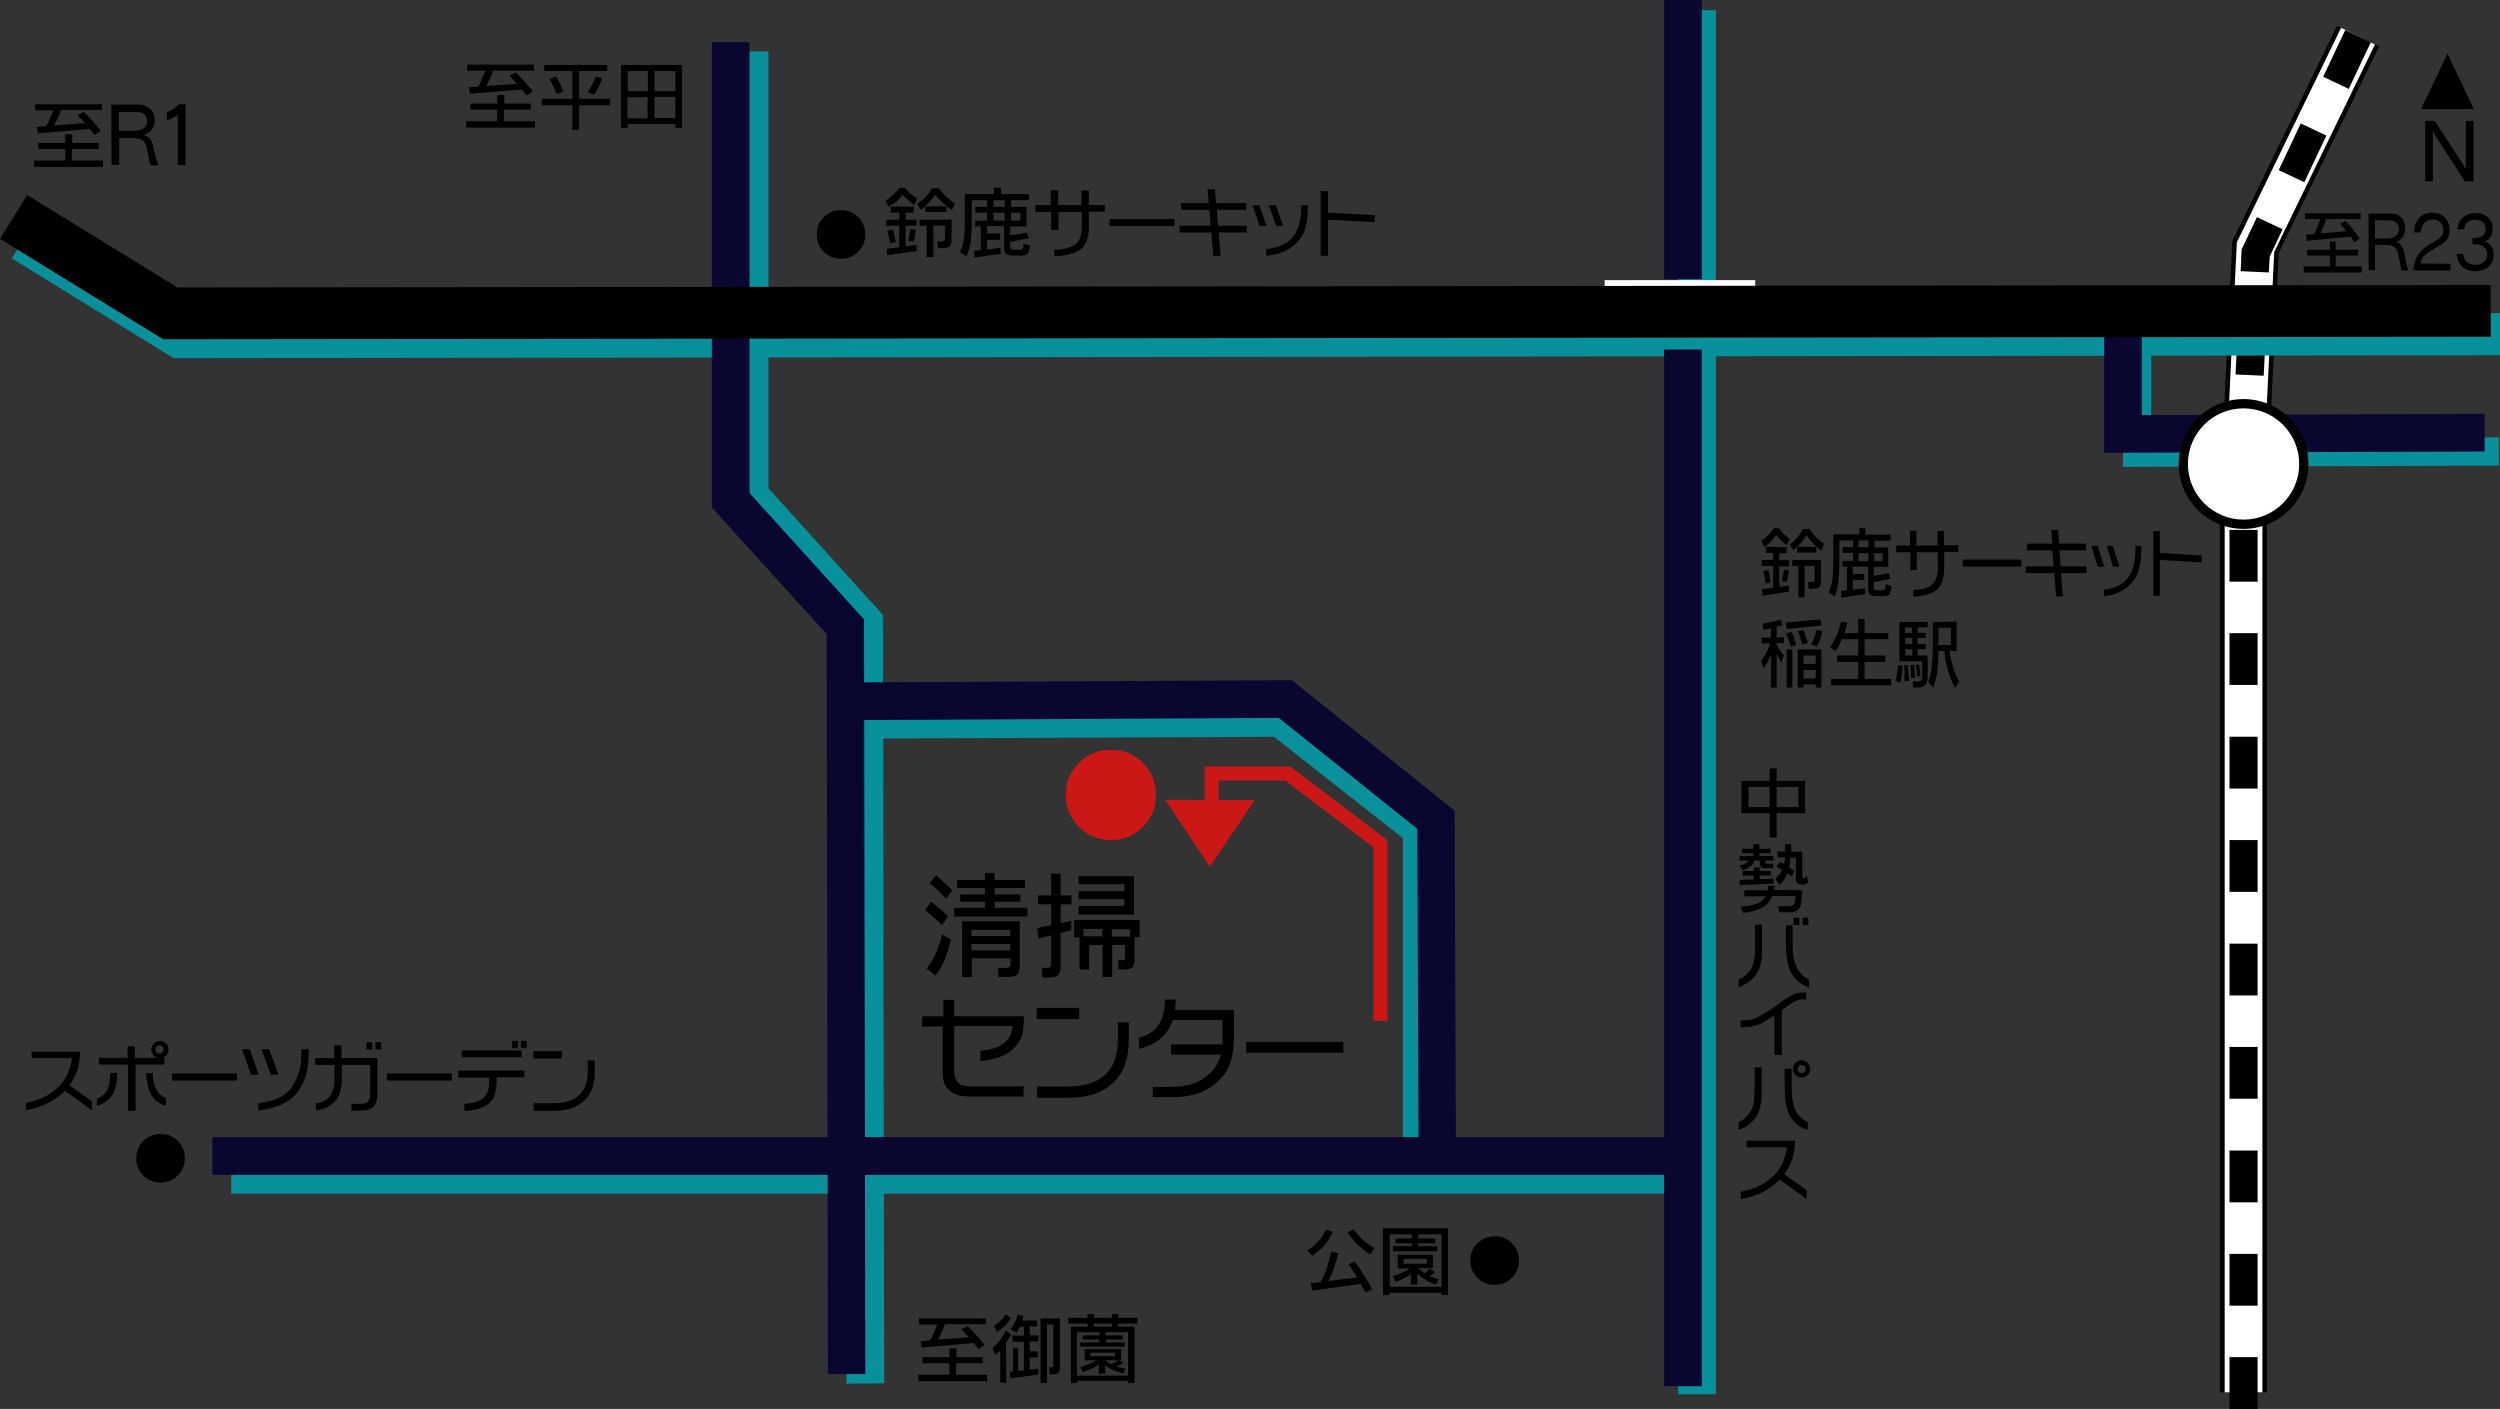 <?xml version="1.0" encoding="utf-8"?>
<!-- Generator: Adobe Illustrator 27.7.0, SVG Export Plug-In . SVG Version: 6.00 Build 0)  -->
<svg version="1.1" id="レイヤー_1" xmlns="http://www.w3.org/2000/svg" xmlns:xlink="http://www.w3.org/1999/xlink" x="0px"
	 y="0px" viewBox="0 0 781.8 440.6" style="enable-background:new 0 0 781.8 440.6;" xml:space="preserve">
<rect x="0" y="0" width="781.8" height="440.6" fill="#333333" stroke="none"/>
<style type="text/css">
	.st0{fill:#FFFFFF;}
	.st1{fill:#08919B;}
	.st2{fill:none;}
	.st3{fill:#090730;}
	.st4{fill:none;stroke:#090730;stroke-width:11.761;}
	.st5{fill:#CC1717;}
</style>
<g id="線路">
</g>
<g id="レイヤー_3">
</g>
<g id="道">
</g>
<g id="レイヤー_4">
</g>
<g id="テキスト">
	<g>
		<g>
			<g>
				<polygon points="708.9,435.4 694.2,435.4 694.2,154.4 698.1,75.4 730.8,8.1 744,14.5 712.6,79.1 708.9,154.7 				"/>
			</g>
			<g>
				<polygon class="st0" points="707.5,435.4 695.7,435.4 695.7,154.3 699.5,75.8 732.1,8.7 742.7,13.9 711.2,78.8 707.5,154.7 				
					"/>
			</g>
		</g>
		<g>
			<path d="M706,440.6h-8.8v-16.2h8.8V440.6z M706,408.3h-8.8v-16.2h8.8V408.3z M706,376h-8.8v-16.2h8.8V376z M706,343.6h-8.8v-16.2
				h8.8V343.6z M706,311.3h-8.8v-16.2h8.8V311.3z M706,278.9h-8.8v-16.2h8.8V278.9z M706,246.6h-8.8v-16.2h8.8V246.6z M706,214.2
				h-8.8v-16.2h8.8V214.2z M706,181.9h-8.8v-16.2h8.8V181.9z M706.4,149.8l-8.8-0.4l0.8-16.2l8.8,0.4L706.4,149.8z M707.9,117.5
				l-8.8-0.4l0.8-16.2l8.8,0.4L707.9,117.5z M709.5,85.2l-8.8-0.4l0.3-6.8l4.8-10.1l8,3.8l-4,8.5L709.5,85.2z M720.6,57l-8-3.8
				l6.9-14.6l8,3.8L720.6,57z M734.5,27.8l-8-3.8l6.9-14.6l8,3.8L734.5,27.8z"/>
		</g>
		<g>
			<polygon class="st1" points="54.3,112 3.7,80.8 10.6,69.6 58,98.7 781.8,97.9 781.8,111.1 			"/>
		</g>
		<g>
			<polygon class="st1" points="264.7,432.7 264.3,196.8 228.5,157.2 228.5,16.1 240.3,16.1 240.3,152.7 276.1,192.3 276.5,432.6 
							"/>
		</g>
		<g>
			<line class="st2" x1="530.7" y1="98" x2="530.7" y2="436"/>
			<rect x="524.8" y="98" class="st1" width="11.8" height="338"/>
		</g>
		<g>
			<line class="st2" x1="530.7" y1="3.2" x2="530.7" y2="93.3"/>
			<rect x="524.8" y="3.2" class="st1" width="11.8" height="90.1"/>
		</g>
		<g>
			<rect x="72.3" y="361.5" class="st1" width="458" height="11.8"/>
		</g>
		<g>
			<polygon class="st1" points="663.9,146 663.9,102 672.7,102 672.7,137.2 781.4,136.8 781.4,145.6 			"/>
		</g>
		<g>
			<polygon class="st1" points="450.5,356.1 438.7,356.1 438.7,262.1 398.4,230.4 264.8,231 264.7,219.3 402.5,218.6 450.5,256.4 
							"/>
		</g>
		<g>
			<polygon class="st3" points="258.9,429.7 258.5,198.3 222.6,158.7 222.6,13.2 234.4,13.2 234.4,154.2 270.2,193.7 270.6,429.7 
							"/>
		</g>
		<g>
			<path class="st4" d="M66.4,361.5"/>
		</g>
		<g>
			<rect x="66.4" y="355.6" class="st3" width="458" height="11.8"/>
		</g>
		<g>
			<rect x="520.4" y="109.3" class="st3" width="11.8" height="324.2"/>
		</g>
		<g>
			<rect x="520.4" class="st3" width="11.8" height="87.3"/>
		</g>
		<g>
			<path class="st4" d="M268.1,219.7"/>
		</g>
		<g>
			<path class="st4" d="M266.2,219.7"/>
		</g>
		<g>
			<path class="st4" d="M266.2,219.3"/>
		</g>
		<g>
			<polygon class="st3" points="658,141.6 658,96.1 669.8,96.1 669.8,129.8 777,129.4 777,141.2 			"/>
		</g>
		<g>
			<rect x="501.8" y="87.6" class="st0" width="47.1" height="2.9"/>
		</g>
		<g>
			<polygon points="51,106.1 0,74.7 8.5,61 55.5,89.9 778.9,89.1 778.9,105.3 			"/>
		</g>
		<g>
			<path d="M410.3,392.7l-1.5-1.7c1.3-0.8,2.5-1.7,3.5-2.8c1-1.1,1.8-2.3,2.4-3.7l2.1,0.8c-0.8,1.6-1.7,3-2.8,4.3
				C412.9,390.8,411.7,391.8,410.3,392.7z M410.4,403.6l-0.5-2.3l3.1-0.4c0.7-1.3,1.4-2.7,1.9-4.3s1-3.3,1.4-5.2l2.2,0.5
				c-0.4,1.7-0.9,3.3-1.4,4.8s-1.1,2.8-1.7,3.9l9-1.1c-0.4-0.7-0.9-1.4-1.3-2.1c-0.4-0.7-0.9-1.4-1.4-2l2-0.9c1.4,2.1,2.7,4,3.7,5.7
				c0.8,1.3,1.4,2.3,1.7,3l-2.1,1c-0.3-0.5-0.5-1-0.8-1.5c-0.3-0.4-0.5-0.9-0.7-1.2L410.4,403.6z M429.8,390.3l-1.3,2
				c-1.5-0.9-2.8-2-4-3.1c-1.2-1.2-2.2-2.4-3.1-3.8l1.9-1c0.9,1.3,1.9,2.4,3,3.4C427.3,388.8,428.5,389.6,429.8,390.3z"/>
			<path d="M452.8,384.1V405h-2v-0.7h-16.2v0.7h-2.1v-20.9H452.8z M450.8,402.4V386h-7.3v1.3h5.3v1.5h-5.3v0.9h6v1.6h-13.9v-1.6h5.9
				v-0.9h-5.1v-1.5h5.1V386h-6.9v16.4H450.8z M448.1,392.3v4.3h-4.5c0.3,0.3,0.7,0.6,1,0.9c0.3,0.3,0.6,0.5,0.9,0.7
				c0.2-0.2,0.5-0.3,0.7-0.6c0.3-0.2,0.6-0.5,0.9-0.8l1.7,1c-0.4,0.3-0.7,0.6-1,0.8s-0.5,0.4-0.6,0.5c0.4,0.2,0.8,0.4,1.3,0.5
				c0.4,0.2,0.9,0.3,1.4,0.5l-0.9,1.6c-1.2-0.4-2.4-0.9-3.3-1.5s-1.8-1.2-2.5-1.8v3.3h-2v-3.3c-0.6,0.5-1.4,0.9-2.1,1.3
				s-1.6,0.8-2.6,1.1l-0.9-1.7c1.1-0.3,2-0.7,2.9-1.1c0.9-0.4,1.7-0.8,2.4-1.3h-3.8v-4.3H448.1z M446.2,395.2v-1.5h-7.3v1.5H446.2z"
				/>
		</g>
		<g>
			<path d="M166,32.4v1.9h-8.4v3.6h9.7v2h-21.5v-2h9.7v-3.6h-8.4v-1.9h8.4v-2.7h2.2v2.7H166z M167,20.2v1.9h-12.8
				c-0.3,0.9-0.6,1.7-1,2.5c-0.4,0.8-0.8,1.6-1.2,2.3l9.7-0.7l-2.4-2.5l2-1c1.1,1.1,2.1,2.1,3,3.1c0.9,1,1.6,1.9,2.3,2.8l-1.9,1.3
				c-0.2-0.3-0.4-0.6-0.7-0.9c-0.2-0.3-0.5-0.7-0.8-1L147,29.3l-0.4-2l2.9-0.2c0.3-0.5,0.7-1.1,1-1.9c0.4-0.9,0.9-2,1.3-3.1h-5.7
				v-1.9C146.2,20.2,167,20.2,167,20.2z"/>
			<path d="M189.9,20.3v1.9h-8.8v8.7h9.7v2h-9.7v7.7h-2.1v-7.7h-9.6v-2h9.6v-8.7h-8.8v-1.9C170.2,20.3,189.9,20.3,189.9,20.3z
				 M176.1,28.7l-2,0.7c-0.3-0.7-0.6-1.4-0.9-2.2c-0.4-0.8-0.8-1.6-1.3-2.5l2-0.8c0.5,0.8,0.9,1.6,1.3,2.4
				C175.5,27.2,175.8,28,176.1,28.7z M185.8,29.6l-2-0.8c0.6-0.9,1.1-1.7,1.5-2.5c0.4-0.8,0.7-1.6,1-2.4l2,0.6
				c-0.3,0.9-0.6,1.8-1,2.6C186.8,27.9,186.3,28.7,185.8,29.6z"/>
			<path d="M213.3,20.3V40h-2.1v-1.2h-14.9V40l-2.1,0V20.3H213.3z M202.6,22.2h-6.3v6.3h6.3V22.2z M196.2,30.4v6.6h6.3v-6.6
				C202.6,30.4,196.2,30.4,196.2,30.4z M211.2,28.5v-6.3h-6.5v6.3H211.2z M211.2,36.9v-6.6h-6.5v6.6H211.2z"/>
		</g>
		<g>
			<path d="M467.4,386.6c2.1,0,3.9,0.7,5.4,2.2c1.5,1.5,2.2,3.3,2.2,5.4c0,2.1-0.7,3.9-2.2,5.4c-1.5,1.5-3.3,2.2-5.4,2.2
				s-3.9-0.7-5.4-2.2c-1.5-1.5-2.2-3.3-2.2-5.4c0-2.1,0.7-3.9,2.2-5.4C463.5,387.4,465.3,386.6,467.4,386.6z"/>
		</g>
		<g>
			<path d="M50.2,354.6c2.1,0,3.9,0.7,5.4,2.2c1.5,1.5,2.2,3.3,2.2,5.4c0,2.1-0.7,3.9-2.2,5.4c-1.5,1.5-3.3,2.2-5.4,2.2
				s-3.9-0.7-5.4-2.2c-1.5-1.5-2.2-3.3-2.2-5.4c0-2.1,0.7-3.9,2.2-5.4C46.2,355.4,48,354.6,50.2,354.6z"/>
		</g>
		<g>
			<path d="M263,65.7c2.1,0,3.9,0.7,5.4,2.2s2.2,3.3,2.2,5.4c0,2.1-0.7,3.9-2.2,5.4s-3.3,2.2-5.4,2.2s-3.9-0.7-5.4-2.2
				c-1.5-1.5-2.2-3.3-2.2-5.4c0-2.1,0.7-3.9,2.2-5.4C259.1,66.4,260.9,65.7,263,65.7z"/>
		</g>
		<g>
			<path d="M9.9,328.9h15.2c-0.1,2.1-0.4,4-0.9,5.7c-0.6,1.7-1.4,3.3-2.5,4.8l7,5v2.8l-8.4-6.1c-1.6,1.6-3.4,2.9-5.4,3.9
				s-4.3,1.7-6.8,2.2v-2.3c4.2-0.8,7.5-2.4,10-4.8c2.5-2.4,3.9-5.4,4.4-9.2H9.9V328.9z"/>
			<path d="M30.3,345.8v-2.3c1.6-0.5,2.6-1.4,3.3-2.7c0.6-1.3,0.9-3,0.8-5.3h2.2c0.1,2.8-0.4,5.1-1.4,6.8
				C34.2,344,32.5,345.2,30.3,345.8z M30.9,330.8h9v-3.6h2.3v3.6h7.3c-0.7-0.1-1.3-0.4-1.6-0.9s-0.6-1-0.6-1.7
				c0-0.7,0.3-1.4,0.8-1.9c0.5-0.5,1.1-0.8,1.9-0.8c0.7,0,1.4,0.3,1.9,0.8s0.8,1.1,0.8,1.9c0,0.6-0.2,1.2-0.6,1.7
				c-0.4,0.5-0.9,0.8-1.6,0.9h0.9v2.1h-9v14.5H40v-14.5h-9C30.9,332.9,30.9,330.8,30.9,330.8z M51.9,343.4v2.4
				c-2-0.5-3.5-1.6-4.5-3.3c-1-1.7-1.6-4-1.7-6.9h2.1c0,2.2,0.4,3.9,1.1,5.2C49.6,342.1,50.6,342.9,51.9,343.4z M49.9,326.9
				c-0.4,0-0.7,0.1-0.9,0.4c-0.2,0.2-0.4,0.5-0.4,0.9c0,0.4,0.1,0.7,0.4,0.9c0.2,0.2,0.5,0.4,0.9,0.4c0.4,0,0.7-0.1,0.9-0.4
				c0.2-0.2,0.4-0.6,0.4-0.9c0-0.4-0.1-0.7-0.4-0.9C50.6,327,50.3,326.9,49.9,326.9z"/>
			<path d="M74.1,335.7v2.2H53.8v-2.2H74.1z"/>
			<path d="M78.1,328.1l2.8,8h-2.4l-2.8-8H78.1z M80.8,347.3V345c4.8-0.6,8.2-2.1,10-4.4c1.8-2.4,2.9-5.1,3.3-8.2
				c0.1-0.7,0.1-1.4,0.1-2c0-0.7,0-1.4,0.1-2.3h2.2c0,0.7,0,1.3,0,2c0,0.7-0.1,1.4-0.1,2.1c-0.3,3.9-1.6,7.2-3.8,9.9
				C90.2,344.9,86.3,346.6,80.8,347.3z M84.2,328.1l2.9,8h-2.4l-2.9-8H84.2z"/>
			<path d="M98.5,330.9h6v-4h2.3v4H118V342c0,0.7,0,1.2-0.1,1.6c-0.1,0.5-0.1,0.9-0.3,1.2c-0.3,0.7-0.7,1.3-1.2,1.6
				c-0.8,0.6-2,0.9-3.5,0.9h-3v-2.1h2.6c1.3,0,2.1-0.2,2.6-0.7c0.5-0.5,0.7-1.4,0.7-2.6V333h-8.9v3.8c0,1,0,1.8-0.1,2.5
				c-0.1,0.7-0.2,1.2-0.3,1.7c-0.4,1.5-1,2.7-1.9,3.6c-1.3,1.4-3.2,2.3-5.8,2.7v-2.2c2.2-0.4,3.7-1.3,4.6-2.6
				c0.9-1.3,1.3-3.3,1.2-5.8V333h-6L98.5,330.9L98.5,330.9z M116.4,325.9v2.3h-1.8v-2.3H116.4z M119.2,325.9v2.3h-1.8v-2.3H119.2z"
				/>
			<path d="M141.3,335.7v2.2H121v-2.2H141.3z"/>
			<path d="M143.3,334.8h20.7v2.1h-8.7c0.1,1.6-0.1,3.1-0.3,4.3c-0.3,1.2-0.6,2.2-1.1,2.8c-0.8,0.9-1.6,1.6-2.6,2.1
				c-1.5,0.8-3.6,1.2-6.1,1.3v-2.2c2-0.1,3.7-0.5,4.9-1.1c0.7-0.4,1.2-0.8,1.6-1.3c0.6-0.8,0.9-1.6,1.1-2.5c0.1-0.9,0.2-2,0.2-3.3
				h-9.7V334.8z M144.4,328.5h18.7v2.1h-18.7V328.5z M162,325.5v2.3h-1.8v-2.3H162z M164.7,325.5v2.3h-1.8v-2.3H164.7z"/>
			<path d="M166.8,328.7h8.9v2.3h-8.9V328.7z M186,331.6v3.6c0,3.9-1.1,6.9-3.3,9c-2.2,2.1-5.3,3.1-9.3,3.2h-6.5V345h6.1
				c3.6,0,6.3-0.8,8.1-2.5c1.8-1.7,2.7-4.2,2.7-7.5v-3.4H186z"/>
		</g>
		<g>
			<path d="M30.9,44.7v1.9h-8.4v3.6h9.7v2H10.7v-2h9.7v-3.6H12v-1.9h8.4V42h2.2v2.7H30.9z M31.9,32.5v1.9H19.1
				c-0.3,0.9-0.6,1.7-1,2.5c-0.4,0.8-0.8,1.6-1.2,2.3l9.7-0.7L24.2,36l2-1c1.1,1.1,2.1,2.1,3,3.1c0.9,1,1.6,1.9,2.3,2.8l-1.9,1.3
				c-0.2-0.3-0.4-0.6-0.7-0.9c-0.2-0.3-0.5-0.7-0.8-1l-16.2,1.4l-0.4-2l2.9-0.2c0.3-0.5,0.7-1.1,1-1.9c0.4-0.9,0.9-2,1.3-3.1H11
				v-1.9H31.9z"/>
			<path d="M34.8,32.7h8.4c1.6,0,2.9,0.5,3.8,1.4s1.4,2.1,1.4,3.5c0,1.1-0.3,2.1-0.9,2.9c-0.6,0.8-1.5,1.4-2.7,1.7
				c0.8,0.2,1.4,0.5,1.9,1c0.5,0.5,0.9,1.2,1.1,2.1l0.2,0.8c0.4,2,0.9,3.8,1.5,5.6H47l-0.8-3.9c-0.2-1-0.3-1.7-0.4-2
				c-0.3-0.9-0.7-1.6-1.4-2s-1.6-0.6-2.7-0.6h-4.4v8.4h-2.4L34.8,32.7L34.8,32.7z M37.2,40.9h4.4c1.4,0,2.5-0.3,3.3-0.8
				c0.8-0.5,1.1-1.3,1.1-2.2c0-1-0.3-1.7-0.9-2.2s-1.6-0.7-2.8-0.7h-5.1V40.9z"/>
			<path d="M58,32.7v18.9h-2.4V35.9c-0.5,0.4-1.1,0.7-1.6,1c-0.6,0.3-1.1,0.5-1.8,0.6v-2.5c0.7-0.2,1.4-0.5,2-0.9s1.2-0.9,1.7-1.5
				H58z"/>
		</g>
		<g>
			<path d="M737.4,78.1v1.8h-7v3.4h8.2v1.9h-18.2v-1.9h8.2v-3.4h-7.1v-1.8h7.1v-2.6h1.8v2.6H737.4z M738.2,66.7v1.8h-10.8
				c-0.2,0.8-0.5,1.6-0.8,2.3c-0.3,0.7-0.6,1.5-1,2.2l8.2-0.7l-2-2.3l1.7-0.9c1,1,1.8,2,2.5,2.9c0.7,0.9,1.4,1.8,1.9,2.6l-1.6,1.2
				c-0.2-0.3-0.4-0.6-0.6-0.9c-0.2-0.3-0.4-0.6-0.6-0.9l-13.7,1.3l-0.3-1.9l2.5-0.2c0.3-0.5,0.6-1.1,0.9-1.8
				c0.4-0.9,0.7-1.8,1.1-2.9h-4.8v-1.8H738.2z"/>
			<path d="M740.7,66.8h7.1c1.3,0,2.4,0.4,3.2,1.3c0.8,0.9,1.2,1.9,1.2,3.3c0,1-0.3,1.9-0.8,2.7c-0.5,0.7-1.3,1.3-2.2,1.6
				c0.7,0.1,1.2,0.4,1.6,0.9c0.4,0.5,0.7,1.1,0.9,1.9l0.2,0.8c0.3,1.9,0.8,3.6,1.2,5.3H751l-0.7-3.6c-0.2-1-0.3-1.6-0.4-1.9
				c-0.2-0.9-0.6-1.5-1.2-1.9c-0.6-0.4-1.3-0.6-2.3-0.6h-3.7v7.9h-2L740.7,66.8L740.7,66.8z M742.7,74.6h3.7c1.2,0,2.1-0.3,2.8-0.8
				s1-1.2,1-2.1c0-0.9-0.3-1.6-0.8-2.1c-0.5-0.5-1.3-0.7-2.4-0.7h-4.3V74.6z"/>
			<path d="M766.3,82.5v2.1h-11.6c0.1-1.9,0.6-3.4,1.3-4.6c0.7-1.2,1.8-2.3,3.2-3.2l1.4-0.8c1-0.6,1.8-1.1,2.5-1.7
				c0.6-0.5,1-1.4,1-2.5c0-0.9-0.3-1.6-0.9-2.2c-0.6-0.6-1.4-0.9-2.4-0.9c-1.1,0-2,0.3-2.7,1c-0.6,0.7-1,1.7-1.1,3h-2.2
				c0.2-2,0.8-3.5,1.8-4.6c1-1.1,2.4-1.6,4-1.6c1.6,0,2.9,0.5,3.9,1.5c1,1,1.5,2.3,1.5,3.8c0,1.7-0.4,2.9-1.3,3.7
				c-0.9,0.7-2,1.5-3.5,2.3c-1.2,0.7-2.2,1.4-2.9,2s-1.2,1.5-1.4,2.6L766.3,82.5L766.3,82.5z"/>
			<path d="M776.4,75.3l0.6,0.2c0.9,0.3,1.6,0.8,2.1,1.5c0.5,0.7,0.7,1.6,0.7,2.6c0,1.6-0.5,2.8-1.5,3.8c-1,0.9-2.4,1.4-4.3,1.4
				c-1.7,0-3-0.5-4-1.4c-1-0.9-1.6-2.3-1.8-4h2.1c0.1,1.1,0.5,2,1.1,2.5c0.6,0.6,1.5,0.9,2.7,0.9s2.1-0.3,2.7-0.9
				c0.6-0.6,1-1.4,1-2.4c0-1.1-0.4-1.9-1.2-2.4c-0.8-0.6-1.9-0.8-3.4-0.7v-2c1.3,0.1,2.4-0.1,3.1-0.6c0.7-0.5,1-1.3,1-2.2
				c0-0.9-0.3-1.6-0.9-2.1c-0.6-0.5-1.4-0.8-2.5-0.8c-1,0-1.7,0.3-2.3,0.8c-0.6,0.5-0.9,1.2-1,2.2h-2.1c0.1-1.5,0.7-2.8,1.7-3.7
				c1-0.9,2.3-1.4,4-1.4c1.6,0,2.9,0.5,3.9,1.4s1.4,2.1,1.4,3.5c0,1-0.2,1.8-0.6,2.5s-1,1.1-1.8,1.4L776.4,75.3z"/>
		</g>
		<g>
			<path d="M758.4,37.8h3l9.2,14.2l0.4,0.9h0.1V37.8h2.4v18.9h-2.7l-9.5-14.7l-0.4-1h-0.1v15.7h-2.4L758.4,37.8L758.4,37.8z"/>
		</g>
		<g>
			<polygon points="757.1,34.1 765.4,16.8 773.6,34.1 			"/>
		</g>
		<g>
			<path d="M564.5,244.2v10.1h-8.9v7.6h-2.2v-7.6h-8.8v-10.1h8.8v-3.9h2.2v3.9H564.5z M553.4,246.1h-6.6v6.3h6.6V246.1z
				 M562.4,252.4v-6.3h-6.8v6.3H562.4z"/>
			<path d="M553.7,265.4v1.4h-3.5v0.9h4.4v1.4h-2.5v0.4c0,0.2,0,0.4,0.1,0.5s0.2,0.1,0.5,0.1h1.8v1.4h-2.2c-0.8,0-1.3-0.1-1.6-0.4
				c-0.3-0.3-0.4-0.8-0.4-1.5v-0.5h-1.6c-0.3,0.8-0.8,1.4-1.4,1.9s-1.4,0.9-2.3,1.1l-1.1-1.4c0.7-0.1,1.3-0.3,1.8-0.6s0.9-0.6,1.1-1
				H544v-1.4h4.3v-0.9h-3.5v-1.4h3.5V264h1.9v1.5L553.7,265.4L553.7,265.4z M554.6,274.8v1.5l-10.5,0.5l-0.1-1.6l4.4-0.2v-1.2H545
				v-1.4h3.4v-1.1h1.9v1.1h3.5v1.4h-3.5v1.1L554.6,274.8z M563.6,278.4l-0.2,3c-0.1,1.4-0.4,2.4-1,3c-0.6,0.6-1.6,0.9-2.9,0.9h-3.1
				l-0.3-1.9h3.3c0.7,0,1.2-0.2,1.5-0.5c0.3-0.3,0.5-0.8,0.5-1.5l0.1-1.2h-7.3c-0.6,1.6-1.6,2.8-3.1,3.6c-1.5,0.8-3.5,1.4-6,1.7
				l-0.8-2c2.1-0.1,3.8-0.4,5.1-0.9c1.3-0.5,2.2-1.3,2.8-2.3h-6.7v-1.9h7.3c0-0.3,0.1-0.5,0.1-0.8c0-0.2,0-0.4,0-0.6h2
				c0,0.2,0,0.5-0.1,0.7c0,0.2-0.1,0.4-0.1,0.6L563.6,278.4L563.6,278.4z M563.6,266.3v7.9c0,0.1,0,0.2,0.1,0.3
				c0.1,0.1,0.2,0.1,0.3,0.1h0.2c0.2,0,0.3-0.1,0.4-0.2c0.1-0.1,0.2-0.3,0.4-0.6l0.5,2c-0.2,0.3-0.4,0.5-0.6,0.6
				c-0.2,0.1-0.5,0.2-0.8,0.2h-0.5c-0.7,0-1.1-0.1-1.5-0.4s-0.5-0.7-0.5-1.4v-6.6h-1.7c0,0.6-0.1,1.1-0.1,1.6
				c-0.1,0.5-0.2,1-0.3,1.5c0.2,0.1,0.5,0.3,0.8,0.5c0.3,0.2,0.5,0.4,0.8,0.5l-0.8,1.7l-1.3-0.9c-0.3,0.7-0.7,1.4-1.1,2
				c-0.4,0.6-0.9,1.1-1.5,1.6l-1.2-1.9c0.4-0.4,0.8-0.8,1.2-1.2c0.3-0.5,0.6-1,0.9-1.6l-1.7-0.9l0.9-1.6l1.4,0.7
				c0.1-0.3,0.1-0.7,0.2-1s0.1-0.7,0.1-1.1h-2.3v-1.8h2.3V264h2v2.4L563.6,266.3L563.6,266.3z"/>
			<path d="M551,289.1v7.3c0,1.4,0,2.5-0.1,3.3c-0.1,0.8-0.3,1.7-0.5,2.5c-0.3,1-0.8,2-1.5,2.9c-1.3,1.6-3,2.8-5.2,3.7v-2.4
				c0.9-0.5,1.7-1,2.3-1.5c0.6-0.6,1-1.1,1.4-1.6c0.3-0.5,0.6-1,0.7-1.4c0.1-0.4,0.2-0.7,0.3-0.9c0.1-0.5,0.2-1.1,0.3-1.7
				c0.1-0.7,0.1-1.5,0.1-2.4v-7.6L551,289.1L551,289.1z M560.6,289.3v5.1c0,1.6,0,2.8,0.1,3.7c0.1,1,0.2,1.9,0.5,2.6
				c0,0.2,0.1,0.5,0.3,0.9c0.1,0.5,0.4,1,0.7,1.5c0.3,0.6,0.8,1.1,1.3,1.7c0.6,0.6,1.3,1.1,2.2,1.5v2.5c-2.2-0.8-3.8-2-5-3.7
				c-0.7-0.9-1.2-2.1-1.5-3.4c-0.2-0.9-0.4-1.8-0.5-2.7c-0.1-1.1-0.2-2.4-0.2-4v-5.6L560.6,289.3L560.6,289.3z M562.7,287v2.3h-1.8
				V287H562.7z M565.5,287v2.3h-1.8V287H565.5z"/>
			<path d="M544.3,319.1h0.9c0.8,0,1.6-0.1,2.2-0.2c0.6-0.1,1.2-0.3,1.8-0.6c0.7-0.3,1.4-0.7,2.1-1.1c1-0.6,2.5-1.5,4.2-2.8
				c1.5-1.1,2.9-2,4.2-2.8c1.3-0.8,2.5-1.2,3.9-1.2h1.2v2.1h-0.9c-1,0-2.1,0.3-3.1,0.9c-1,0.6-2.2,1.4-3.6,2.5v14h-2.3v-12.4
				l-3.3,2.1c-0.1,0-0.3,0.1-0.6,0.3c-0.3,0.2-0.7,0.4-1.3,0.6c-0.5,0.2-1.2,0.4-1.9,0.5c-0.7,0.2-1.6,0.2-2.5,0.2h-1L544.3,319.1
				L544.3,319.1z"/>
			<path d="M550.9,333.9v6.6c0,1.4,0,2.5-0.1,3.4c-0.1,0.8-0.2,1.6-0.4,2.5c-0.3,1.3-0.9,2.4-1.7,3.5c-1.2,1.5-2.9,2.7-5,3.4v-2.4
				c1.6-0.7,2.8-1.8,3.7-3.3c0.5-0.9,0.9-1.8,1-2.7c0.1-0.6,0.2-1.3,0.2-2c0-0.7,0.1-1.5,0.1-2.4v-6.7H550.9z M560.3,334.2v5.1
				c-0.1,3.2,0.3,5.7,1,7.5s2.1,3.2,4,4.1v2.4c-1.8-0.4-3.4-1.5-4.7-3.1c-0.9-1.1-1.5-2.4-1.8-3.6c-0.2-0.8-0.4-1.7-0.5-2.8
				c-0.1-1.2-0.2-2.8-0.2-4.7v-4.9L560.3,334.2L560.3,334.2z M563.4,331.6c0.7,0,1.4,0.3,1.9,0.8c0.5,0.5,0.8,1.1,0.8,1.9
				c0,0.8-0.3,1.4-0.8,1.9c-0.5,0.5-1.1,0.8-1.9,0.8c-0.8,0-1.4-0.3-1.9-0.8c-0.5-0.5-0.8-1.2-0.8-1.9c0-0.7,0.3-1.4,0.8-1.9
				C562.1,331.8,562.7,331.6,563.4,331.6z M563.4,333c-0.4,0-0.7,0.1-0.9,0.4s-0.4,0.5-0.4,0.9c0,0.4,0.1,0.7,0.4,0.9
				s0.6,0.4,0.9,0.4c0.4,0,0.7-0.1,0.9-0.4s0.4-0.6,0.4-0.9c0-0.4-0.1-0.6-0.4-0.9S563.8,333,563.4,333z"/>
			<path d="M546.2,356.7h15.2c-0.1,2.1-0.4,4-0.9,5.7c-0.6,1.7-1.4,3.3-2.5,4.8l7,5v2.8l-8.4-6.1c-1.6,1.6-3.4,2.9-5.4,3.9
				c-2,1-4.3,1.7-6.8,2.2v-2.3c4.2-0.8,7.5-2.4,10-4.8c2.5-2.4,3.9-5.4,4.4-9.1h-12.6L546.2,356.7L546.2,356.7z"/>
		</g>
		<g>
			<path d="M277.9,64.7l-1-2c0.8-0.4,1.5-1,2.2-1.6c0.7-0.6,1.4-1.4,2.2-2.3h1.8c0.5,0.6,1,1.2,1.7,1.8c0.6,0.5,1.3,1.1,2,1.5
				l-0.9,2c-0.6-0.4-1.2-0.9-1.8-1.4c-0.6-0.5-1.2-1.2-1.8-1.8c-0.6,0.8-1.2,1.4-1.9,2.1C279.6,63.5,278.8,64.1,277.9,64.7z
				 M285.7,64.6v1.9h-2.5v2.2h3.4v1.9h-3.4v6.4l3.4-0.4l0.1,1.9l-9.2,1.3l-0.2-2l3.9-0.5v-6.7h-4v-1.9h4v-2.2h-2.6v-1.9L285.7,64.6
				L285.7,64.6z M280.1,75.7l-1.7,0.4c-0.1-0.6-0.2-1.2-0.4-1.9c-0.2-0.6-0.3-1.3-0.5-2l1.7-0.4c0.2,0.6,0.4,1.3,0.5,1.9
				C279.9,74.4,280,75,280.1,75.7z M285.7,75.5l-1.7-0.3c0.2-0.6,0.3-1.2,0.4-1.8c0.1-0.6,0.2-1.2,0.3-1.8l1.7,0.3
				c-0.1,0.7-0.2,1.4-0.3,2C286,74.5,285.9,75,285.7,75.5z M288,65.6l-1.2-1.8c1.1-0.8,2.1-1.6,2.8-2.4c0.8-0.8,1.3-1.6,1.8-2.5h2.2
				c0.8,1,1.6,1.9,2.4,2.7c0.9,0.8,1.7,1.4,2.6,2l-0.9,2.1c-0.8-0.6-1.7-1.2-2.6-2c-0.9-0.8-1.8-1.7-2.7-2.8c-0.6,1-1.3,1.8-2.1,2.6
				C289.6,64.3,288.8,65,288,65.6z M291.9,70.6v9.8h-2.1v-9.8h-2.2v-1.9h10V75c0,0.9-0.2,1.5-0.6,2c-0.4,0.4-1,0.6-1.9,0.6h-1.8
				l-0.2-2.1h1.6c0.3,0,0.5-0.1,0.6-0.2c0.1-0.1,0.2-0.3,0.2-0.6v-4.2C295.7,70.6,291.9,70.6,291.9,70.6z M296,64.5v1.8h-6.6v-1.8
				H296z"/>
			<path d="M313,58.7v2h8.8v1.9h-5.6v2.1h4.8v6.1h-5.1v2.8c0.9-0.1,1.8-0.3,2.7-0.4c0.9-0.2,1.7-0.3,2.5-0.5l0.6,1.8
				c-1,0.2-2,0.4-3,0.6c-1,0.2-1.9,0.3-2.8,0.5v1.6c0,0.3,0.1,0.5,0.2,0.7c0.1,0.2,0.4,0.2,0.7,0.2h2.4c0.4,0,0.6-0.2,0.7-0.5
				c0.1-0.3,0.2-0.7,0.2-1.4l2,0.6c-0.1,1.1-0.3,1.9-0.6,2.4c-0.4,0.5-1,0.7-1.8,0.7h-3.1c-0.9,0-1.6-0.2-2-0.6
				c-0.4-0.4-0.6-1-0.6-1.9v-6.7h-5.3v2.3h4V75h-4v3l4.1-0.5l0.2,1.9l-8.2,1.1l-0.2-2l2.1-0.3v-7.4H305V69h3.7v-2.5H305v-1.8h3.7
				v-2.1h-4.8v6.8c0,2.2-0.1,4.1-0.3,5.9c-0.2,1.8-0.7,3.4-1.4,4.9l-2-1.4c0.7-1.4,1.1-2.9,1.3-4.5c0.2-1.6,0.2-3.4,0.2-5.4v-8.2
				h9.1v-2L313,58.7L313,58.7z M314.2,62.6h-3.5v2.1h3.5V62.6z M310.7,69h3.5v-2.5h-3.5V69z M316.2,69h2.9v-2.5h-2.9V69z"/>
			<path d="M323.7,64.1h4.9v-4.6h2.3v4.6h7.3v-4.5h2.3v4.5h5v2.1h-5v5.1c0,3-0.8,5.2-2.5,6.6c-1.7,1.3-4.5,2.1-8.3,2.3v-2.1
				c3.1-0.1,5.3-0.7,6.6-1.7c1.3-1,2-2.8,2-5.2v-4.9h-7.3v5.6h-2.3v-5.6h-4.9L323.7,64.1L323.7,64.1z"/>
			<path d="M367.3,68.5v2.2H347v-2.2H367.3z"/>
			<path d="M369.3,63.5h8.7l-0.4-4.3h2.3l0.4,4.3h9.4v2.1h-9.2l0.4,5h9v2.1h-8.8l0.6,7.3h-2.3l-0.6-7.3h-9.9v-2.1h9.7l-0.4-5h-8.8
				L369.3,63.5L369.3,63.5z"/>
			<path d="M393.8,64.2l2.3,6.5h-2.2l-2.2-6.5H393.8z M396,80v-2.1c3.9-0.4,6.7-1.7,8.4-3.9s2.6-5.5,2.5-9.8h2.1
				c0,1.6-0.1,2.9-0.2,4.1c-0.1,0.8-0.3,1.7-0.5,2.7c-0.5,2-1.5,3.7-3,5.1C403.1,78.3,400,79.6,396,80z M399,64.2l2.3,6.5h-2.2
				l-2.3-6.5H399z"/>
			<path d="M415.3,59.8v6.7l14.6,0.8v2.2l-14.6-0.8V80H413V59.8H415.3z"/>
		</g>
		<g>
			<path d="M551.7,171.1l-0.9-2c0.7-0.4,1.3-1,2-1.6c0.7-0.6,1.3-1.4,1.9-2.3h1.6c0.4,0.6,0.9,1.2,1.5,1.8c0.6,0.5,1.2,1.1,1.8,1.5
				l-0.8,2c-0.6-0.4-1.1-0.9-1.7-1.4c-0.5-0.5-1.1-1.2-1.7-1.8c-0.5,0.8-1.1,1.4-1.7,2.1C553.2,170,552.5,170.6,551.7,171.1z
				 M558.7,171.1v1.9h-2.3v2.2h3.1v1.9h-3.1v6.4l3-0.4l0.1,1.9l-8.3,1.3l-0.2-2l3.5-0.5V177h-3.6v-1.9h3.6v-2.2h-2.3v-1.9
				L558.7,171.1L558.7,171.1z M553.7,182.1l-1.5,0.4c-0.1-0.6-0.2-1.2-0.3-1.9c-0.1-0.6-0.3-1.3-0.5-2l1.6-0.4
				c0.2,0.6,0.3,1.3,0.4,1.9C553.5,180.8,553.6,181.5,553.7,182.1z M558.7,182l-1.5-0.3c0.2-0.6,0.3-1.2,0.4-1.8
				c0.1-0.6,0.2-1.2,0.3-1.8l1.5,0.3c-0.1,0.7-0.2,1.4-0.3,2C559,180.9,558.9,181.5,558.7,182z M560.8,172.1l-1.1-1.8
				c1-0.8,1.9-1.6,2.5-2.4c0.7-0.8,1.2-1.6,1.6-2.5h2c0.7,1,1.4,1.9,2.2,2.7c0.8,0.8,1.6,1.4,2.4,2l-0.8,2.1c-0.8-0.6-1.5-1.2-2.3-2
				c-0.8-0.8-1.6-1.7-2.4-2.8c-0.6,1-1.2,1.8-1.9,2.6C562.3,170.7,561.5,171.4,560.8,172.1z M564.3,177v9.8h-1.9V177h-1.9v-1.9h9
				v6.4c0,0.9-0.2,1.5-0.5,2c-0.3,0.4-0.9,0.6-1.7,0.6h-1.7l-0.2-2.1h1.4c0.3,0,0.5-0.1,0.6-0.2c0.1-0.1,0.1-0.3,0.1-0.6V177H564.3z
				 M568,171v1.8H562V171H568z"/>
			<path d="M583.3,165.2v2h7.9v1.9h-5v2.1h4.3v6.1h-4.5v2.8c0.8-0.1,1.6-0.3,2.4-0.4c0.8-0.2,1.5-0.3,2.2-0.5l0.5,1.8
				c-0.9,0.2-1.8,0.4-2.7,0.6c-0.9,0.2-1.7,0.3-2.5,0.5v1.6c0,0.3,0.1,0.5,0.2,0.7c0.1,0.2,0.3,0.2,0.6,0.2h2.1
				c0.3,0,0.5-0.2,0.7-0.5c0.1-0.3,0.2-0.7,0.2-1.4l1.8,0.6c-0.1,1.1-0.3,1.9-0.6,2.4c-0.3,0.5-0.9,0.7-1.6,0.7h-2.8
				c-0.8,0-1.4-0.2-1.8-0.6c-0.4-0.4-0.5-1-0.5-1.9v-6.7h-4.8v2.3h3.6v1.9h-3.6v3l3.7-0.5l0.2,1.9l-7.4,1.1l-0.2-2l1.9-0.3v-7.4
				h-1.4v-1.8h3.3v-2.5h-3.3v-1.8h3.3V169h-4.3v6.8c0,2.2-0.1,4.1-0.3,5.9s-0.6,3.4-1.2,4.9l-1.8-1.4c0.6-1.4,1-2.9,1.2-4.5
				c0.1-1.6,0.2-3.4,0.2-5.4v-8.2h8.2v-2L583.3,165.2L583.3,165.2z M584.3,169h-3.1v2.1h3.1V169z M581.2,175.5h3.1v-2.5h-3.1V175.5z
				 M586.1,175.5h2.6v-2.5h-2.6V175.5z"/>
			<path d="M592.9,170.6h4.4V166h2v4.6h6.6V166h2v4.5h4.5v2.1H608v5.1c0,3-0.7,5.2-2.2,6.6c-1.5,1.3-4,2.1-7.5,2.3v-2.1
				c2.8-0.1,4.8-0.6,5.9-1.7c1.2-1,1.8-2.8,1.8-5.2v-4.9h-6.6v5.6h-2v-5.6h-4.4V170.6z"/>
			<path d="M632.1,175v2.2h-18.3V175H632.1z"/>
			<path d="M634,170h7.8l-0.3-4.3h2.1l0.3,4.3h8.4v2.1H644l0.4,5h8.1v2.1h-8l0.6,7.3h-2.1l-0.6-7.3h-8.9v-2.1h8.7l-0.4-5h-8L634,170
				L634,170z"/>
			<path d="M656,170.7l2,6.5h-2l-2-6.5H656z M658,186.5v-2.1c3.5-0.4,6-1.7,7.6-3.9s2.3-5.5,2.2-9.8h1.9c0,1.6-0.1,2.9-0.2,4.1
				c-0.1,0.8-0.3,1.7-0.5,2.7c-0.4,2-1.3,3.7-2.7,5.1C664.3,184.8,661.6,186,658,186.5z M660.7,170.7l2.1,6.5h-2l-2-6.5H660.7z"/>
			<path d="M675.4,166.2v6.7l13.1,0.8v2.2l-13.1-0.8v11.2h-2v-20.2H675.4z"/>
			<path d="M557,193.8l0.4,1.8l-1.8,0.4v3.3h2.3v1.8h-2.3v0.4c0.2,0.4,0.4,0.8,0.7,1.3c0.4,0.7,0.9,1.4,1.5,2.2l-0.7,2.1
				c-0.3-0.4-0.5-0.8-0.8-1.3c-0.3-0.4-0.5-0.9-0.7-1.3V215h-1.8v-10.3c-0.3,0.8-0.6,1.5-1,2.2c-0.4,0.7-0.8,1.4-1.2,2l-0.9-2.1
				c0.6-0.8,1.2-1.7,1.6-2.6c0.5-0.9,0.9-1.9,1.2-3h-2.6v-1.8h2.9v-2.9l-2.4,0.5l-0.2-1.9L557,193.8z M569.3,193.7l0.4,1.9
				l-10.9,1.1l-0.4-2L569.3,193.7z M561.7,201.7l-1.7,0.5c-0.2-0.8-0.5-1.5-0.7-2.2c-0.2-0.7-0.5-1.3-0.8-1.9l1.8-0.5
				c0.3,0.6,0.5,1.3,0.8,2C561.2,200.3,561.5,201,561.7,201.7z M560.5,203.1V215h-1.8v-11.9H560.5z M565.4,201.1l-1.8,0.4
				c-0.2-0.8-0.4-1.5-0.7-2.2c-0.2-0.7-0.5-1.3-0.8-1.9l1.8-0.4c0.3,0.7,0.6,1.4,0.8,2.1C565,199.7,565.2,200.4,565.4,201.1z
				 M569.6,203.1V215h-1.8v-1H564v1h-1.8v-11.9H569.6z M567.8,207.6V205H564v2.6H567.8z M567.8,212.2v-2.7H564v2.7H567.8z
				 M568.2,202.2l-1.8-0.6c0.4-0.8,0.7-1.6,1-2.3c0.3-0.8,0.5-1.5,0.7-2.3l1.8,0.4c-0.2,0.8-0.4,1.7-0.7,2.5
				C568.9,200.6,568.6,201.4,568.2,202.2z"/>
			<path d="M581.1,198v-4.4h2v4.4h7.4v1.9h-7.4v5.1h6.5v2h-6.5v5.3h8.3v2h-18.8v-2h8.5v-5.3h-6.6v-2h6.6v-5.1h-5.2
				c-0.3,0.8-0.6,1.4-0.9,2.1c-0.3,0.6-0.7,1.1-1,1.6l-1.7-1.2c0.7-0.9,1.3-2,1.9-3.3s1.1-2.9,1.5-4.7l2,0.4
				c-0.1,0.5-0.3,1.1-0.4,1.6c-0.2,0.5-0.3,1.1-0.5,1.6L581.1,198L581.1,198z"/>
			<path d="M594.3,213.5l-1.5-0.6c0.2-0.9,0.4-1.7,0.5-2.5c0.1-0.8,0.2-1.6,0.3-2.4l1.4,0.2c-0.1,1.1-0.2,2-0.3,2.9
				C594.6,212,594.5,212.8,594.3,213.5z M602.8,194.4v1.8h-3.1v1.7h2.5v1.6h-2.5v1.9h2.5v1.6h-2.5v2h3.1v6.8c0,1.1-0.2,1.9-0.7,2.4
				c-0.4,0.5-1.1,0.8-2.1,0.8h-1.7l-0.2-1.9h1.7c0.5,0,0.8-0.1,1-0.4c0.2-0.2,0.3-0.6,0.3-1.2v-4.7H594v-12.3H602.8z M597,213
				l-1.4,0l0-1.1c0-0.6,0-1.2,0-1.9c0-0.6-0.1-1.3-0.2-1.9l1.2-0.1c0.1,0.9,0.2,1.7,0.2,2.5S597,212.2,597,213z M597.9,196.2h-2.2
				v1.7h2.2V196.2z M595.8,199.5v1.9h2.2v-1.9H595.8z M595.8,203v2h2.2v-2H595.8z M598.9,212l-1.2,0.1c0-0.7-0.1-1.3-0.1-2
				c-0.1-0.7-0.1-1.4-0.2-2.1l1.1-0.1c0.1,0.7,0.2,1.4,0.2,2.1C598.8,210.7,598.8,211.3,598.9,212z M600.6,211.4l-1.1,0.1
				c0-0.6-0.1-1.2-0.2-1.8c-0.1-0.6-0.1-1.2-0.3-1.8l1.1-0.1L600.6,211.4z M611.9,194.4v9.2h-2.2c0.2,1.9,0.6,3.6,1.1,5.2
				c0.5,1.6,1.1,3,1.9,4.3l-1.3,2c-0.8-1.4-1.5-3.1-2.1-5s-1-4.1-1.3-6.5h-1.8c0,2.5-0.2,4.6-0.4,6.5c-0.3,1.9-0.7,3.5-1.3,4.9
				l-1.5-1.8c0.5-1,0.8-2.3,1-4c0.2-1.7,0.4-3.7,0.4-6v-8.7L611.9,194.4L611.9,194.4z M610.1,201.7v-5.4h-3.9v5.4H610.1z"/>
		</g>
		<g>
			<circle class="st0" cx="701.6" cy="145.1" r="18.8"/>
			<path d="M701.6,165.4c-11.2,0-20.3-9.1-20.3-20.3c0-11.2,9.1-20.3,20.3-20.3s20.3,9.1,20.3,20.3S712.8,165.4,701.6,165.4z
				 M701.6,127.7c-9.6,0-17.4,7.8-17.4,17.4s7.8,17.4,17.4,17.4c9.6,0,17.4-7.8,17.4-17.4S711.2,127.7,701.6,127.7z"/>
		</g>
		<g>
			<path class="st5" d="M347.4,234.5c4,0,7.3,1.4,10,4.1s4.1,6.1,4.1,10c0,3.9-1.4,7.3-4.1,10c-2.7,2.7-6.1,4.1-10,4.1
				c-4,0-7.3-1.4-10-4.1c-2.7-2.7-4.1-6.1-4.1-10c0-4,1.4-7.3,4.1-10C340.1,235.8,343.4,234.5,347.4,234.5z"/>
		</g>
		<g>
			<polygon class="st5" points="433.9,319.2 429.5,319.2 429.5,265 402,244.1 381.1,244.1 381.1,251.3 376.7,251.3 376.7,239.7 
				403.5,239.7 433.9,262.8 			"/>
		</g>
		<g>
			<polygon class="st5" points="364.4,250.1 392.4,250.2 378.3,271 			"/>
		</g>
		<g>
			<path d="M294.6,289.3c-0.8-0.8-1.7-1.6-2.6-2.4s-1.8-1.5-2.7-2.3l1.8-2.6c0.9,0.7,1.8,1.4,2.7,2.1c0.9,0.8,1.8,1.6,2.7,2.4
				L294.6,289.3z M292.6,305.1l-2.8-2.2c1.1-1.5,2.1-3.2,2.9-4.9c0.8-1.8,1.4-3.7,1.9-5.7l2.8,1.5c-0.6,2.3-1.2,4.4-2,6.3
				C294.6,302,293.6,303.6,292.6,305.1z M295.9,281c-0.9-0.9-1.8-1.8-2.6-2.6c-0.9-0.8-1.7-1.5-2.6-2.2l2-2.5
				c0.8,0.7,1.7,1.4,2.5,2.2s1.7,1.6,2.6,2.5L295.9,281z M320.5,275.2v2.5h-9.4v2h8v2.3h-8v1.9h10.2v2.7h-22.9v-2.7h9.6v-1.9h-7.7
				v-2.3h7.7v-2h-8.7v-2.5h8.7V273h3v2.2H320.5z M318.9,288.1v13.8c0,1.3-0.2,2.3-0.7,2.8s-1.4,0.8-2.8,0.8h-3.2l-0.2-2.8h2.7
				c0.5,0,0.8-0.1,1-0.3s0.3-0.5,0.3-1v-1.7h-12.1v5.8h-3v-17.4L318.9,288.1L318.9,288.1z M315.9,292.7v-1.9h-12.1v1.9H315.9z
				 M315.9,297.2v-2h-12.1v2H315.9z"/>
			<path d="M331.7,273.2v6.8h3.4v2.8h-3.4v5.9l3.3-0.7v2.9l-3.3,0.9v10.1c0,1.4-0.3,2.4-0.8,3c-0.5,0.6-1.5,0.8-3,0.8H326l-0.2-3
				h1.5c0.5,0,0.9-0.1,1.1-0.3s0.3-0.5,0.3-1.1v-8.8l-4,1l-0.3-3.3l4.3-0.9v-6.5h-4.1v-2.8h4.1v-6.8L331.7,273.2L331.7,273.2z
				 M356.4,287.7v5.4h-1.6v6.7c0,1.3-0.2,2.3-0.7,2.7s-1.4,0.7-2.8,0.7h-1.5l-0.2-2.9h1.4c0.4,0,0.6-0.1,0.7-0.2s0.1-0.4,0.1-0.7
				v-3.9h-4v10h-3v-10h-4.2v7.7h-3v-10.1h-1.7v-5.4H356.4z M354.6,274V286h-17.3v-2.7h14.3v-2.1h-14.3v-2.5h14.3v-2.2h-14.3V274
				L354.6,274L354.6,274z M344.7,290.5h-5.9v2.3h5.9V290.5z M353.4,292.9v-2.3h-5.7v2.3H353.4z"/>
			<path d="M288.5,317.8h6.5v-5.1h3.4v5.1h21.8c0,1.4-0.1,2.7-0.2,3.7c-0.1,1.2-0.3,2-0.5,2.5c-0.7,1.9-1.8,3.4-3.2,4.5
				c-2.2,1.8-5.4,2.9-9.7,3.3v-3.2c3.2-0.3,5.6-1,7.3-2.3s2.6-3.1,2.7-5.4h-18.2v14.1c0,1.5,0.4,2.7,1.1,3.5s1.9,1.2,3.5,1.2h17.1
				v3.2h-16.6c-1.4,0-2.7-0.1-3.8-0.4c-1.1-0.3-2-0.8-2.7-1.4c-0.8-0.8-1.3-1.5-1.6-2.1c-0.4-0.9-0.6-2.1-0.6-3.7V321h-6.5
				L288.5,317.8L288.5,317.8z"/>
			<path d="M324.2,315.2h13.3v3.5h-13.3V315.2z M353,319.7v5.4c0,5.9-1.6,10.4-4.9,13.5c-3.3,3.1-8,4.7-14,4.7h-9.8v-3.5h9.2
				c5.4,0,9.4-1.2,12.1-3.7s4-6.2,4-11.2v-5.2L353,319.7L353,319.7z"/>
			<path d="M385.9,315.8v8.1c0,2.9-0.3,5.4-0.9,7.5c-0.5,1.9-1.2,3.4-2.2,4.6c-1.5,1.9-3.1,3.4-4.9,4.4c-3.2,1.9-7.1,2.8-11.6,2.7
				h-5.8v-3.2h4.9c2.3,0,4.2-0.2,5.8-0.5c1.5-0.3,2.9-0.8,4.1-1.5c1.3-0.7,2.6-1.7,3.8-3s2.1-2.9,2.7-5.1h-15.6v-3.2h16.1
				c0-0.5,0-0.9,0-1.2c0-0.4,0-0.6,0-0.8V319h-15.6c-0.7,2.3-2,4.2-3.7,5.7s-4,2.6-6.8,3.3v-3.5c2.8-0.7,4.8-2,6.1-4s2-4.6,2-7.9
				h3.4c0,0.6-0.1,1.2-0.1,1.8s-0.1,1-0.2,1.4H385.9z"/>
			<path d="M420.1,325.8v3.4h-30.4v-3.4H420.1z"/>
		</g>
		<g>
			<path d="M307.3,424.4v1.9H299v3.6h9.7v2h-21.5v-2h9.7v-3.6h-8.4v-1.9h8.4v-2.7h2.2v2.7H307.3z M308.3,412.2v1.9h-12.8
				c-0.3,0.9-0.6,1.7-1,2.5s-0.8,1.6-1.2,2.3l9.7-0.7l-2.4-2.5l2-1c1.1,1.1,2.1,2.1,3,3.1c0.9,1,1.6,1.9,2.3,2.8l-1.9,1.3
				c-0.2-0.3-0.4-0.6-0.7-0.9s-0.5-0.7-0.8-1l-16.2,1.4l-0.4-2l2.9-0.2c0.3-0.5,0.7-1.1,1-1.9c0.4-0.9,0.9-2,1.3-3.1h-5.7v-1.9
				H308.3z"/>
			<path d="M314.7,432.4h-1.9v-10.1c-0.2,0.2-0.4,0.5-0.7,0.7c-0.2,0.2-0.5,0.5-0.7,0.7l-1.1-2c0.8-0.7,1.6-1.5,2.3-2.4
				c0.7-0.9,1.4-2,2-3.2l1.6,1.3c-0.2,0.5-0.5,0.9-0.8,1.3s-0.5,0.8-0.8,1.2L314.7,432.4L314.7,432.4z M311.8,416.5l-1-1.9
				c0.8-0.5,1.5-1,2.1-1.6s1.1-1.3,1.6-2l1.6,1.2c-0.6,1-1.2,1.8-1.9,2.5C313.4,415.4,312.6,416,311.8,416.5z M324.3,412.9v1.9H322
				v2.8h2.7v1.9H322v3.1h2.5v1.9H322v3.8l2.7-0.3v1.9l-8.8,1.1l-0.1-2l1-0.1v-7.4h1.6v7.2l1.8-0.2v-8.9h-3.6v-1.9h3.6v-2.8h-1.3
				c-0.2,0.3-0.3,0.7-0.5,1s-0.4,0.6-0.5,0.9l-1.8-1.1c0.5-0.7,0.9-1.5,1.3-2.2s0.6-1.6,0.8-2.4l1.9,0.4c-0.1,0.3-0.2,0.5-0.2,0.8
				c-0.1,0.2-0.2,0.5-0.2,0.7L324.3,412.9L324.3,412.9z M331.5,412.3v15.4c0,0.8-0.2,1.3-0.5,1.6s-0.8,0.5-1.6,0.5h-1.1l-0.2-2.2
				h0.7c0.3,0,0.4,0,0.5-0.1c0.1-0.1,0.1-0.3,0.1-0.5v-12.8h-2v18.3h-2v-20.2L331.5,412.3L331.5,412.3z"/>
			<path d="M354.8,414.9v17.6h-2v-0.7h-15.9v0.7h-2v-17.6h5.2v-1h-6v-1.8h6v-1.2h2v1.2h5.6v-1.2h2v1.2h6v1.8h-6v1H354.8z
				 M352.8,430.2v-13.6h-7v1h5.3v1.3h-5.3v0.9h5.9v1.3h-13.9v-1.3h6v-0.9h-5.2v-1.3h5.2v-1h-7v13.6L352.8,430.2L352.8,430.2z
				 M350.6,421.9v3.5h-0.6l1.3,0.8c-0.3,0.2-0.6,0.4-1,0.6c-0.3,0.2-0.7,0.3-1.1,0.5c0.4,0.2,0.8,0.3,1.3,0.4c0.5,0.1,1,0.2,1.5,0.3
				l-0.7,1.5c-1.1-0.3-2.2-0.6-3.1-1c-0.9-0.4-1.8-0.9-2.6-1.6v2.7h-2v-2.9c-0.7,0.5-1.5,1-2.4,1.4c-0.8,0.4-1.7,0.7-2.7,1l-0.6-1.6
				c0.7-0.2,1.5-0.5,2.3-0.8c0.8-0.4,1.8-0.8,2.7-1.3h-3.7v-3.5L350.6,421.9L350.6,421.9z M348.7,424.2V423H341v1.1H348.7z
				 M342.1,414.9h5.6v-1h-5.6V414.9z M345.7,425.4c0.3,0.2,0.5,0.4,0.8,0.6c0.3,0.2,0.6,0.4,1,0.6c0.4-0.2,0.8-0.4,1.1-0.6
				c0.4-0.2,0.7-0.4,1.1-0.6H345.7z"/>
		</g>
	</g>
	<g>
		<polygon class="st3" points="443.6,358.1 443.2,259.2 399.9,224.5 266.2,225.2 266.2,213.4 404,212.7 454.9,253.5 455.3,358.1 		
			"/>
	</g>
</g>
</svg>
